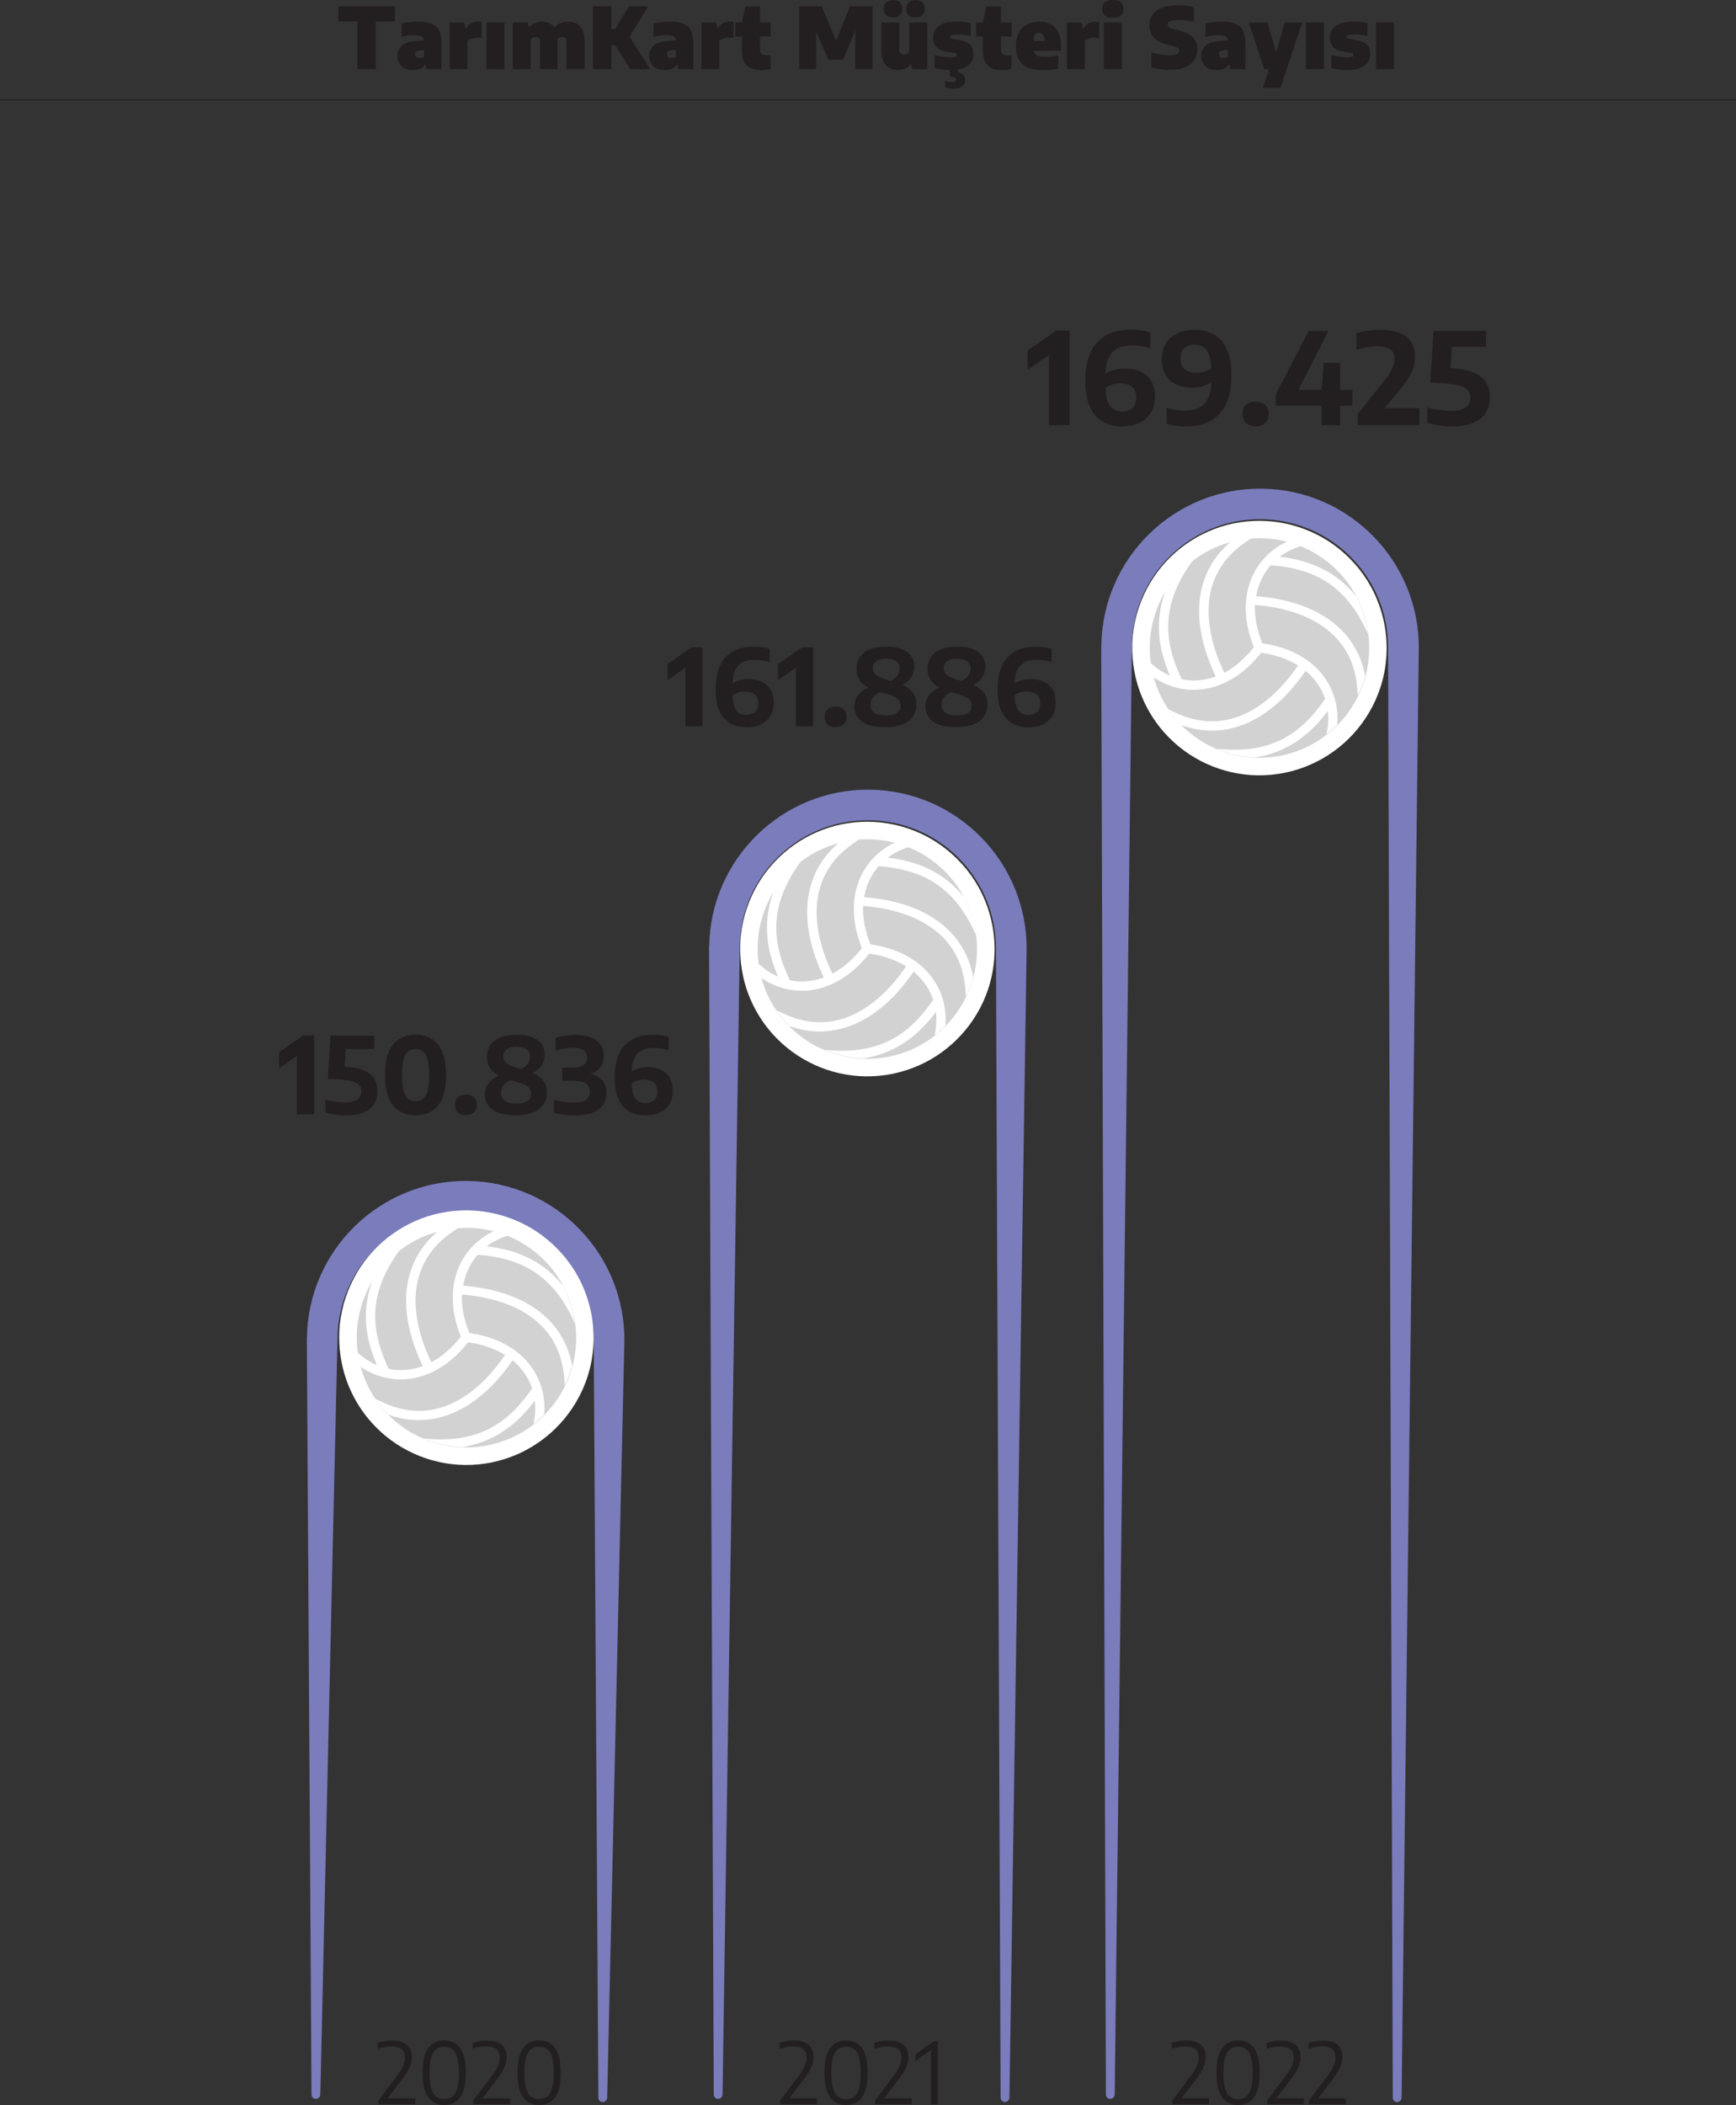 <?xml version="1.0" encoding="UTF-8"?><svg id="Layer_2" xmlns="http://www.w3.org/2000/svg" xmlns:xlink="http://www.w3.org/1999/xlink" viewBox="0 0 163.57 198.25"><rect x="0" y="0" width="163.57" height="198.25" fill="#333333" stroke="none"/><defs><filter id="luminosity-noclip-2" x="-49.59" y="-42.24" width="262.75" height="278.71" color-interpolation-filters="sRGB" filterUnits="userSpaceOnUse"><feFlood flood-color="#fff" result="bg"/><feBlend in="SourceGraphic" in2="bg"/></filter><linearGradient id="linear-gradient" x1="-451.24" y1="764.69" x2="-450.24" y2="764.69" gradientTransform="translate(-115990.38 68547.86) rotate(90) scale(151.79 -151.79)" gradientUnits="userSpaceOnUse"><stop offset="0" stop-color="#fff"/><stop offset="1" stop-color="#000"/></linearGradient><mask id="mask" x="-49.59" y="-42.24" width="262.75" height="278.71" maskUnits="userSpaceOnUse"><g filter="url(#luminosity-noclip-2)"><rect x="-27.89" y="-22.78" width="219.35" height="239.79" transform="translate(-17.72 18.25) rotate(-11.5)" fill="url(#linear-gradient)"/></g></mask><filter id="luminosity-noclip-3" x="-49.59" y="-42.24" width="262.75" height="278.71" color-interpolation-filters="sRGB" filterUnits="userSpaceOnUse"><feFlood flood-color="#fff" result="bg"/><feBlend in="SourceGraphic" in2="bg"/></filter><linearGradient id="linear-gradient-2" x1="-451.92" y1="765.78" x2="-450.92" y2="765.78" gradientTransform="translate(-94884.39 56118.45) rotate(90) scale(124.01 -124.01)" xlink:href="#linear-gradient"/><mask id="mask-1" x="-49.59" y="-42.24" width="262.75" height="278.71" maskUnits="userSpaceOnUse"><g filter="url(#luminosity-noclip-3)"><rect x="-27.89" y="-22.78" width="219.35" height="239.79" transform="translate(-17.72 18.25) rotate(-11.5)" fill="url(#linear-gradient-2)"/></g></mask><filter id="luminosity-noclip-4" x="-49.59" y="-42.24" width="262.75" height="278.71" color-interpolation-filters="sRGB" filterUnits="userSpaceOnUse"><feFlood flood-color="#fff" result="bg"/><feBlend in="SourceGraphic" in2="bg"/></filter><linearGradient id="linear-gradient-3" x1="-453.45" y1="768.11" x2="-452.45" y2="768.11" gradientTransform="translate(-67436.68 39962.23) rotate(90) scale(87.9 -87.9)" xlink:href="#linear-gradient"/><mask id="mask-2" x="-49.59" y="-42.24" width="262.75" height="278.71" maskUnits="userSpaceOnUse"><g filter="url(#luminosity-noclip-4)"><rect x="-27.89" y="-22.78" width="219.35" height="239.79" transform="translate(-17.72 18.25) rotate(-11.5)" fill="url(#linear-gradient-3)"/></g></mask></defs><g id="Layer_6"><g mask="url(#mask)"><path d="M103.76,60.81l.44,136.45c0,.22,.18,.41,.41,.41,.22,0,.41-.18,.42-.4l1.62-136.43c.04-3.23,1.32-6.25,3.63-8.5,2.31-2.25,5.35-3.48,8.57-3.44,3.22,.04,6.24,1.32,8.5,3.63,2.25,2.31,3.47,5.35,3.44,8.57l.44,136.46c0,.23,.18,.41,.41,.41,.22,0,.41-.18,.42-.4l1.62-136.43c.09-8.25-6.54-15.03-14.79-15.12-8.24-.09-15.02,6.54-15.12,14.79h0" fill="#7a7cbb"/></g><path d="M106.92,63.42c-.24-1.2-.3-2.42-.18-3.63,.18-1.73,.75-3.43,1.65-4.93,1.72-2.87,4.59-4.9,7.86-5.57h-.03s.04,0,.05,0c3.28-.67,6.72,.08,9.43,2.04,1.41,1.03,2.61,2.37,3.45,3.89,.59,1.07,1.01,2.22,1.26,3.42,.42,2.07,.29,4.22-.38,6.21-1.07,3.18-3.45,5.79-6.51,7.14-.79,.35-1.62,.62-2.47,.79-.84,.17-1.7,.25-2.56,.24-3.35-.05-6.55-1.51-8.78-4.02-1.4-1.57-2.37-3.5-2.79-5.58" fill="#fff"/><g opacity=".2"><path d="M120.73,71.16c-5.6,1.14-11.06-2.48-12.19-8.07-1.14-5.6,2.47-11.06,8.07-12.19,5.6-1.14,11.06,2.47,12.19,8.07,1.14,5.59-2.48,11.05-8.07,12.19" fill="#231f20"/></g><path d="M128.61,63.54c-.48-2.36-1.8-4.18-3.7-5.4-1.76-1.14-4.01-1.79-6.55-1.99,.12-.69,.34-1.32,.64-1.88,.21-.38,.45-.72,.73-1.04,1.73,.13,3.29,.49,4.67,1.22,1.45,.78,2.72,1.97,3.79,3.86,.3,.52,.54,1.01,.72,1.44-.03-.26-.07-.52-.13-.79-.21-1.01-.55-1.95-1.01-2.81-.88-1.09-1.88-1.89-2.97-2.47-1.3-.69-2.72-1.07-4.22-1.25,.45-.34,.95-.61,1.48-.82,.16-.06,.32-.12,.49-.17-.42-.17-.85-.32-1.3-.43-1.27,.6-2.34,1.57-3.03,2.83-.78,1.42-1.06,3.2-.66,5.19,0,0,0,0,0,0,.13,.62,.32,1.26,.58,1.92-.88,1.12-1.82,1.9-2.78,2.41-.6-1.25-1.02-2.47-1.26-3.65-.35-1.74-.3-3.36,.2-4.8,.5-1.44,1.44-2.71,2.92-3.75,.23-.16,.45-.32,.67-.47-.44,.03-.88,.09-1.32,.18-.2,.04-.4,.09-.6,.14-1.21,1.03-2.04,2.26-2.51,3.61-.56,1.61-.61,3.4-.23,5.26,.26,1.25,.7,2.53,1.32,3.83-.31,.12-.62,.2-.92,.26-.78,.16-1.55,.15-2.28,0-.5-1.05-.88-2.08-1.09-3.12-.43-2.13-.18-4.29,1.26-6.75,.31-.52,.61-.97,.89-1.35-1.02,.77-1.89,1.73-2.56,2.81-.72,1.9-.8,3.71-.45,5.45,0,0,0,.01,0,.02,.18,.88,.47,1.74,.83,2.6-.52-.22-1-.51-1.45-.88-.13-.11-.26-.22-.39-.33,.03,.22,.07,.43,.11,.65,.05,.24,.1,.47,.17,.69,1.47,1.02,3.29,1.45,5.14,1.07,1.75-.36,3.52-1.44,5.02-3.36,1.41,.2,2.56,.63,3.48,1.2-1.92,2.8-4.23,4.62-6.7,5.12-1.52,.31-3.11,.13-4.78-.64-.25-.12-.5-.24-.75-.35,.37,.54,.78,1.04,1.23,1.49,1.53,.55,3.04,.65,4.47,.36,2.78-.57,5.24-2.56,7.24-5.47,.02,.02,.05,.04,.07,.06,.86,.73,1.45,1.62,1.77,2.58-1.61,2.34-3.48,4-6.3,4.58-.71,.15-1.49,.22-2.34,.21-.6,0-1.14-.04-1.61-.09,1.15,.49,2.4,.77,3.68,.81,.15-.02,.29-.05,.44-.08,2.81-.57,4.79-2.17,6.38-4.29,.07,.56,.06,1.13-.03,1.69-.03,.17-.06,.34-.1,.51,.36-.28,.7-.58,1.02-.91,.05-.65,.02-1.3-.11-1.93-.29-1.41-1.03-2.73-2.24-3.76-1.16-.98-2.73-1.69-4.71-1.97-.25-.61-.42-1.2-.54-1.76-.13-.65-.18-1.27-.16-1.86,2.44,.19,4.56,.82,6.16,1.86,1.72,1.12,2.88,2.7,3.32,4.84,.07,.32,.11,.66,.15,1.01,.03,.28,.05,.55,.07,.82,.28-.58,.51-1.18,.68-1.81-.01-.06-.02-.13-.04-.19" fill="#fff"/><g mask="url(#mask-1)"><path d="M66.81,89.15l.44,108.11c0,.22,.18,.41,.41,.41,.22,0,.41-.18,.42-.4l1.62-108.08c.04-3.23,1.32-6.25,3.63-8.5,2.31-2.25,5.35-3.48,8.57-3.44,3.22,.04,6.24,1.32,8.5,3.63,2.25,2.31,3.47,5.35,3.44,8.57l.44,108.11c0,.22,.18,.41,.41,.41,.22,0,.41-.18,.42-.4l1.62-108.08c.09-8.25-6.54-15.03-14.79-15.12-8.24-.09-15.02,6.54-15.12,14.79h0" fill="#7a7cbb"/></g><path d="M69.98,91.76c-.24-1.2-.3-2.42-.18-3.63,.18-1.73,.75-3.43,1.65-4.93,1.72-2.87,4.59-4.9,7.86-5.57h-.03s.04,0,.05,0c3.28-.67,6.72,.08,9.43,2.05,1.41,1.03,2.61,2.37,3.45,3.89,.59,1.07,1.01,2.21,1.26,3.42,.42,2.07,.29,4.22-.38,6.21-1.07,3.18-3.45,5.78-6.51,7.14-.79,.35-1.62,.61-2.47,.79-.84,.17-1.7,.25-2.56,.24-3.35-.05-6.55-1.51-8.78-4.02-1.4-1.57-2.37-3.5-2.79-5.58" fill="#fff"/><g opacity=".2"><path d="M83.78,99.51c-5.6,1.14-11.06-2.47-12.19-8.07-1.14-5.6,2.47-11.06,8.07-12.19,5.6-1.14,11.06,2.47,12.19,8.07s-2.47,11.06-8.07,12.19" fill="#231f20"/></g><path d="M91.67,91.88c-.48-2.36-1.8-4.18-3.7-5.4-1.76-1.14-4.01-1.79-6.55-1.99,.12-.69,.34-1.32,.64-1.88,.21-.38,.45-.72,.73-1.04,1.72,.13,3.29,.49,4.67,1.22,1.45,.78,2.72,1.97,3.79,3.86,.3,.52,.54,1.01,.73,1.44-.03-.26-.08-.52-.13-.79-.2-1.01-.55-1.95-1.01-2.81-.89-1.08-1.88-1.89-2.97-2.47-1.3-.69-2.72-1.07-4.22-1.25,.45-.34,.95-.61,1.48-.82,.16-.06,.32-.12,.49-.17-.42-.17-.85-.32-1.3-.43-1.27,.6-2.34,1.57-3.03,2.83-.78,1.42-1.06,3.2-.66,5.19,0,0,0,0,0,0,.13,.62,.32,1.26,.58,1.92-.88,1.12-1.82,1.9-2.78,2.41-.6-1.25-1.02-2.47-1.26-3.64-.35-1.74-.3-3.36,.2-4.8,.5-1.44,1.44-2.71,2.92-3.75,.23-.16,.45-.32,.67-.47-.44,.03-.88,.09-1.32,.18-.2,.04-.4,.09-.6,.14-1.21,1.03-2.04,2.25-2.51,3.61-.56,1.61-.61,3.4-.23,5.26,.26,1.25,.7,2.53,1.32,3.83-.31,.11-.62,.2-.92,.26-.78,.16-1.55,.15-2.28,0-.5-1.05-.88-2.08-1.09-3.12-.43-2.14-.18-4.29,1.26-6.76,.31-.52,.61-.97,.89-1.35-1.02,.77-1.89,1.73-2.56,2.81-.72,1.9-.8,3.71-.45,5.45,0,0,0,.01,0,.02,.18,.88,.47,1.74,.83,2.6-.52-.22-1-.51-1.45-.88-.13-.11-.26-.22-.39-.33,.03,.22,.07,.43,.11,.65,.05,.24,.1,.47,.17,.69,1.47,1.02,3.29,1.45,5.14,1.07,1.75-.36,3.52-1.44,5.02-3.36,1.41,.2,2.56,.63,3.48,1.2-1.92,2.8-4.23,4.62-6.7,5.12-1.52,.31-3.11,.13-4.78-.64-.25-.12-.5-.24-.75-.35,.37,.54,.78,1.04,1.23,1.49,1.53,.55,3.04,.65,4.47,.35,2.78-.57,5.24-2.56,7.24-5.47,.02,.02,.05,.04,.07,.06,.86,.73,1.44,1.62,1.77,2.59-1.61,2.34-3.47,4-6.3,4.58-.71,.15-1.49,.22-2.34,.22-.6,0-1.14-.04-1.61-.09,1.15,.49,2.4,.77,3.68,.81,.15-.02,.29-.05,.44-.08,2.81-.57,4.79-2.17,6.38-4.29,.07,.56,.06,1.13-.03,1.69-.03,.17-.06,.33-.09,.51,.36-.28,.7-.58,1.02-.91,.05-.65,.02-1.3-.11-1.93-.29-1.41-1.03-2.73-2.24-3.76-1.16-.98-2.73-1.69-4.71-1.97-.25-.61-.42-1.2-.54-1.76-.13-.65-.18-1.27-.16-1.86,2.44,.19,4.56,.82,6.17,1.86,1.72,1.12,2.88,2.7,3.31,4.84,.07,.32,.11,.66,.15,1.01,.03,.28,.05,.55,.07,.82,.28-.58,.51-1.18,.68-1.81-.01-.06-.02-.13-.04-.19" fill="#fff"/><g mask="url(#mask-2)"><path d="M28.91,126l.44,71.26c0,.23,.18,.41,.41,.41,.22,0,.41-.18,.42-.4l1.62-71.23c.04-3.23,1.33-6.25,3.63-8.5,2.31-2.25,5.35-3.48,8.57-3.44,3.22,.04,6.24,1.32,8.5,3.63,2.25,2.31,3.47,5.35,3.44,8.57l.44,71.26c0,.22,.18,.41,.41,.41,.23,0,.41-.18,.42-.4l1.62-71.23c.09-8.25-6.54-15.03-14.79-15.12-8.24-.09-15.03,6.54-15.12,14.79h0" fill="#7a7cbb"/></g><line y1="9.4" x2="163.57" y2="9.4" fill="none" stroke="#231f20" stroke-miterlimit="10" stroke-width=".1"/><g><path d="M33.68,6.51V2.02h-1.8V.59h5.33v1.43h-1.8V6.51h-1.74Z" fill="#231f20"/><path d="M38.93,6.6c-.47,0-.84-.12-1.1-.37s-.39-.57-.39-.95c0-.43,.16-.77,.47-1.02s.82-.39,1.51-.43l.52-.03c-.02-.18-.1-.31-.24-.38s-.36-.11-.67-.11c-.17,0-.36,.01-.58,.04s-.42,.07-.61,.12v-1.25c.24-.06,.49-.11,.76-.14s.52-.04,.76-.04c.53,0,.96,.06,1.29,.19,.33,.13,.57,.34,.72,.64,.15,.3,.23,.7,.23,1.2v2.44h-1.39l-.12-.4h-.07c-.12,.18-.28,.31-.47,.38-.19,.08-.4,.11-.63,.11Zm.18-1.49c0,.22,.14,.34,.41,.34,.07,0,.14,0,.22-.02,.08-.01,.15-.04,.21-.08v-.64l-.34,.02c-.18,.01-.31,.05-.39,.12s-.12,.16-.12,.27Z" fill="#231f20"/><path d="M42.36,6.51V2.11h1.38l.13,.56h.07c.11-.22,.25-.38,.44-.48,.19-.1,.4-.15,.65-.15,.06,0,.13,0,.19,0s.12,.01,.17,.02v1.53c-.07-.02-.15-.03-.24-.03-.09,0-.16,0-.23,0-.17,0-.34,.03-.5,.08-.16,.05-.28,.12-.37,.21v2.66h-1.7Z" fill="#231f20"/><path d="M45.83,6.51V2.11h1.7V6.51h-1.7Z" fill="#231f20"/><path d="M48.31,6.51V2.11h1.4l.11,.42h.07c.15-.16,.32-.28,.52-.36,.2-.08,.43-.13,.69-.13,.23,0,.44,.04,.64,.13,.19,.08,.36,.22,.49,.41,.18-.18,.38-.32,.61-.41s.45-.13,.69-.13c.3,0,.56,.06,.8,.18,.23,.12,.42,.32,.55,.59s.2,.63,.2,1.07v2.62h-1.7V3.98c0-.19-.04-.32-.11-.39s-.17-.1-.29-.1c-.17,0-.32,.05-.44,.14,0,.06,0,.13,0,.2v2.68h-1.66V3.98c0-.19-.03-.32-.1-.39s-.16-.1-.28-.1c-.21,0-.37,.07-.49,.21v2.81h-1.7Z" fill="#231f20"/><path d="M55.87,6.51V.59h1.74V2.73h.35l1.31-2.14h1.81l-1.75,2.86,1.92,3.06h-1.87l-1.42-2.26h-.35v2.26h-1.74Z" fill="#231f20"/><path d="M62.66,6.6c-.47,0-.84-.12-1.1-.37s-.39-.57-.39-.95c0-.43,.16-.77,.47-1.02s.82-.39,1.51-.43l.52-.03c-.02-.18-.1-.31-.24-.38s-.36-.11-.67-.11c-.17,0-.36,.01-.58,.04s-.42,.07-.61,.12v-1.25c.24-.06,.49-.11,.76-.14s.52-.04,.76-.04c.53,0,.96,.06,1.29,.19,.33,.13,.57,.34,.72,.64,.15,.3,.23,.7,.23,1.2v2.44h-1.39l-.12-.4h-.07c-.12,.18-.28,.31-.47,.38-.19,.08-.4,.11-.63,.11Zm.18-1.49c0,.22,.14,.34,.41,.34,.07,0,.14,0,.22-.02,.08-.01,.15-.04,.21-.08v-.64l-.34,.02c-.18,.01-.31,.05-.39,.12s-.12,.16-.12,.27Z" fill="#231f20"/><path d="M66.09,6.51V2.11h1.38l.13,.56h.07c.11-.22,.25-.38,.44-.48,.19-.1,.4-.15,.65-.15,.06,0,.13,0,.19,0s.12,.01,.17,.02v1.53c-.07-.02-.15-.03-.24-.03-.09,0-.16,0-.23,0-.17,0-.34,.03-.5,.08-.16,.05-.28,.12-.37,.21v2.66h-1.7Z" fill="#231f20"/><path d="M71.71,6.6c-.59,0-1.04-.14-1.34-.43-.31-.29-.46-.74-.46-1.35v-1.38h-.64v-1.32h.64l.32-1.52h1.38v1.52h1.01v1.32h-1.01v1.12c0,.26,.04,.43,.13,.52,.09,.09,.24,.14,.46,.14,.06,0,.13,0,.19,0,.07,0,.14-.02,.22-.03v1.32c-.12,.03-.26,.05-.43,.07-.16,.02-.32,.03-.48,.03Z" fill="#231f20"/><path d="M75.3,6.51V.59h2.12l1.36,3.25,1.31-3.25h2.12V6.51h-1.62V2.85l-1.15,2.78h-1.39l-1.15-2.64v3.52h-1.62Z" fill="#231f20"/><path d="M84.62,6.59c-.3,0-.58-.06-.81-.18-.24-.12-.43-.32-.56-.59-.14-.27-.21-.62-.21-1.06V2.11h1.7v2.52c0,.19,.04,.32,.11,.4,.07,.07,.17,.11,.29,.11,.21,0,.39-.07,.53-.21V2.11h1.7V6.51h-1.4l-.11-.42h-.06c-.32,.33-.71,.49-1.18,.49Zm-.47-4.94c-.29,0-.5-.07-.65-.22-.15-.14-.22-.34-.22-.6s.07-.45,.22-.6c.15-.14,.37-.22,.65-.22s.5,.07,.65,.22c.15,.14,.22,.34,.22,.6s-.07,.45-.22,.6c-.15,.14-.37,.22-.65,.22Zm2.11,0c-.29,0-.5-.07-.65-.22-.15-.14-.22-.34-.22-.6s.07-.45,.22-.6c.15-.14,.37-.22,.65-.22s.5,.07,.65,.22c.15,.14,.22,.34,.22,.6s-.07,.45-.22,.6c-.15,.14-.37,.22-.65,.22Z" fill="#231f20"/><path d="M89.6,6.6c-.27,0-.54-.02-.81-.05-.26-.04-.5-.08-.73-.15v-1.22c.21,.06,.45,.11,.71,.15,.26,.04,.52,.06,.79,.06,.23,0,.39-.02,.47-.06,.08-.04,.12-.1,.12-.17,0-.05-.01-.08-.04-.11-.03-.03-.08-.04-.17-.06l-.79-.14c-.42-.07-.73-.21-.93-.43-.2-.22-.3-.51-.3-.89,0-.46,.19-.82,.56-1.09,.38-.27,.95-.41,1.73-.41,.23,0,.46,.01,.68,.04,.22,.03,.42,.06,.58,.11v1.22c-.17-.04-.35-.08-.57-.11-.21-.03-.43-.04-.64-.04s-.38,.01-.49,.04c-.11,.02-.18,.05-.22,.09-.04,.04-.06,.08-.06,.12,0,.08,.07,.13,.22,.15l.79,.14c.38,.07,.68,.2,.9,.39,.22,.19,.32,.5,.32,.92,0,.47-.19,.83-.56,1.1-.38,.27-.9,.4-1.57,.4Zm.2,1.75c-.14,0-.28-.01-.4-.03-.13-.02-.24-.05-.35-.08v-.61c.1,.04,.22,.07,.34,.08s.23,.03,.32,.03c.12,0,.22-.02,.28-.06s.09-.1,.09-.19c0-.17-.13-.26-.38-.26h-.21v-.8h.78v.39c.45,.09,.67,.34,.67,.75,0,.24-.09,.43-.28,.57-.19,.14-.48,.21-.87,.21Z" fill="#231f20"/><path d="M94.41,6.6c-.59,0-1.04-.14-1.34-.43-.31-.29-.46-.74-.46-1.35v-1.38h-.64v-1.32h.64l.32-1.52h1.38v1.52h1.01v1.32h-1.01v1.12c0,.26,.04,.43,.13,.52,.09,.09,.24,.14,.46,.14,.06,0,.13,0,.19,0,.07,0,.14-.02,.22-.03v1.32c-.12,.03-.26,.05-.43,.07-.16,.02-.32,.03-.48,.03Z" fill="#231f20"/><path d="M98.35,6.6c-.93,0-1.6-.18-2.01-.55-.42-.37-.62-.95-.62-1.74,0-.7,.19-1.25,.57-1.66s.93-.61,1.65-.61c.68,0,1.19,.21,1.53,.62,.34,.41,.51,.98,.51,1.71v.42h-2.57c.02,.14,.06,.24,.13,.33,.07,.08,.19,.14,.36,.17,.17,.03,.4,.05,.69,.05,.17,0,.36-.01,.55-.03s.38-.05,.57-.08v1.24c-.25,.05-.49,.08-.71,.1-.22,.02-.44,.03-.66,.03Zm-.44-3.52c-.17,0-.3,.05-.38,.17-.08,.11-.12,.31-.13,.61h1.01c0-.29-.05-.49-.13-.6-.08-.11-.2-.17-.37-.17Z" fill="#231f20"/><path d="M100.53,6.51V2.11h1.38l.13,.56h.07c.11-.22,.25-.38,.44-.48,.19-.1,.4-.15,.65-.15,.06,0,.13,0,.19,0s.12,.01,.17,.02v1.53c-.07-.02-.15-.03-.24-.03-.09,0-.16,0-.23,0-.17,0-.34,.03-.5,.08-.16,.05-.28,.12-.37,.21v2.66h-1.7Z" fill="#231f20"/><path d="M104.86,1.68c-.35,0-.61-.07-.77-.22-.16-.15-.24-.35-.24-.62s.08-.48,.24-.62c.16-.15,.42-.22,.77-.22s.61,.07,.77,.22c.16,.15,.24,.35,.24,.62s-.08,.47-.24,.62c-.16,.15-.42,.22-.77,.22Zm-.85,4.83V2.11h1.7V6.51h-1.7Z" fill="#231f20"/><path d="M110.27,6.59c-.32,0-.64-.02-.94-.07s-.59-.11-.84-.19v-1.39c.25,.08,.54,.15,.86,.2,.33,.05,.63,.07,.9,.07,.33,0,.56-.04,.68-.12s.18-.18,.18-.31c0-.11-.04-.19-.12-.26-.08-.07-.26-.13-.53-.2l-.53-.14c-.53-.13-.93-.34-1.21-.63-.27-.29-.41-.67-.41-1.14,0-.6,.22-1.07,.67-1.41s1.12-.5,2.03-.5c.29,0,.57,.02,.82,.05s.47,.07,.66,.12v1.39c-.18-.05-.39-.1-.64-.13-.25-.03-.49-.05-.74-.05-.29,0-.51,.02-.67,.06-.16,.04-.27,.09-.33,.16-.06,.07-.09,.14-.09,.22,0,.1,.03,.17,.1,.23s.21,.12,.44,.18l.53,.14c.59,.14,1.03,.36,1.31,.65s.42,.67,.42,1.14c0,.39-.1,.73-.31,1.02-.2,.29-.5,.51-.88,.67s-.84,.24-1.38,.24Z" fill="#231f20"/><path d="M114.67,6.6c-.47,0-.84-.12-1.1-.37s-.39-.57-.39-.95c0-.43,.16-.77,.47-1.02s.82-.39,1.51-.43l.52-.03c-.02-.18-.1-.31-.24-.38s-.36-.11-.67-.11c-.17,0-.36,.01-.58,.04s-.42,.07-.61,.12v-1.25c.24-.06,.49-.11,.76-.14s.52-.04,.76-.04c.53,0,.96,.06,1.29,.19,.33,.13,.57,.34,.72,.64,.15,.3,.23,.7,.23,1.2v2.44h-1.39l-.12-.4h-.07c-.12,.18-.28,.31-.47,.38-.19,.08-.4,.11-.63,.11Zm.18-1.49c0,.22,.14,.34,.41,.34,.07,0,.14,0,.22-.02,.08-.01,.15-.04,.21-.08v-.64l-.34,.02c-.18,.01-.31,.05-.39,.12s-.12,.16-.12,.27Z" fill="#231f20"/><path d="M119.12,6.51l-1.46-4.4h1.77l.81,2.83,.8-2.83h1.66l-2.06,6.16h-1.66l.6-1.76h-.46Z" fill="#231f20"/><path d="M123.05,6.51V2.11h1.7V6.51h-1.7Z" fill="#231f20"/><path d="M126.98,6.6c-.27,0-.54-.02-.81-.05-.26-.04-.5-.08-.73-.15v-1.22c.21,.06,.45,.11,.71,.15,.26,.04,.52,.06,.79,.06,.23,0,.39-.02,.47-.06,.08-.04,.12-.1,.12-.17,0-.05-.01-.08-.04-.11-.03-.03-.08-.04-.17-.06l-.79-.14c-.42-.07-.73-.21-.93-.43-.2-.22-.3-.51-.3-.89,0-.46,.19-.82,.56-1.09,.38-.27,.95-.41,1.73-.41,.23,0,.46,.01,.68,.04,.22,.03,.42,.06,.58,.11v1.22c-.17-.04-.35-.08-.57-.11-.21-.03-.43-.04-.64-.04s-.38,.01-.49,.04c-.11,.02-.18,.05-.22,.09-.04,.04-.06,.08-.06,.12,0,.08,.07,.13,.22,.15l.79,.14c.38,.07,.68,.2,.9,.39,.22,.19,.32,.5,.32,.92,0,.47-.19,.83-.56,1.1-.38,.27-.9,.4-1.57,.4Z" fill="#231f20"/><path d="M129.65,6.51V2.11h1.7V6.51h-1.7Z" fill="#231f20"/></g><g><path d="M110.46,198.18v-.36l1.7-2.26c.29-.38,.49-.71,.61-.97s.18-.53,.18-.78c0-.38-.11-.66-.32-.83-.21-.17-.53-.25-.95-.25-.46,0-.89,.08-1.28,.24v-.56c.17-.07,.38-.12,.62-.17,.24-.04,.48-.06,.72-.06,.6,0,1.06,.13,1.38,.38,.32,.25,.48,.65,.48,1.2,0,.21-.03,.42-.09,.62-.06,.2-.15,.42-.28,.65-.13,.23-.31,.49-.53,.78l-1.37,1.8h2.59v.56h-3.45Z" fill="#231f20"/><path d="M116.66,198.25c-.42,0-.78-.1-1.08-.3-.31-.2-.54-.52-.71-.97-.17-.44-.25-1.03-.25-1.77s.08-1.32,.25-1.77c.17-.44,.4-.77,.7-.97,.3-.2,.67-.3,1.09-.3s.78,.1,1.08,.3c.3,.2,.54,.52,.7,.97,.17,.44,.25,1.03,.25,1.77s-.08,1.32-.25,1.77c-.17,.44-.4,.77-.71,.97-.31,.2-.67,.3-1.08,.3Zm0-.56c.28,0,.52-.07,.73-.22,.21-.15,.37-.4,.48-.76s.17-.85,.17-1.48-.06-1.14-.17-1.5-.27-.62-.48-.76c-.21-.15-.45-.22-.73-.22s-.53,.07-.74,.22c-.21,.15-.37,.4-.48,.76-.11,.36-.17,.85-.17,1.48s.06,1.14,.17,1.5c.11,.36,.27,.62,.48,.76,.21,.15,.45,.22,.74,.22Z" fill="#231f20"/><path d="M119.4,198.18v-.36l1.7-2.26c.29-.38,.49-.71,.61-.97s.18-.53,.18-.78c0-.38-.11-.66-.32-.83-.21-.17-.53-.25-.95-.25-.46,0-.89,.08-1.28,.24v-.56c.17-.07,.38-.12,.62-.17,.24-.04,.48-.06,.72-.06,.6,0,1.06,.13,1.38,.38,.32,.25,.48,.65,.48,1.2,0,.21-.03,.42-.09,.62-.06,.2-.15,.42-.28,.65-.13,.23-.31,.49-.53,.78l-1.37,1.8h2.59v.56h-3.45Z" fill="#231f20"/><path d="M123.34,198.18v-.36l1.7-2.26c.29-.38,.49-.71,.61-.97s.18-.53,.18-.78c0-.38-.11-.66-.32-.83-.21-.17-.53-.25-.95-.25-.46,0-.89,.08-1.28,.24v-.56c.17-.07,.38-.12,.62-.17,.24-.04,.48-.06,.72-.06,.6,0,1.06,.13,1.38,.38,.32,.25,.48,.65,.48,1.2,0,.21-.03,.42-.09,.62-.06,.2-.15,.42-.28,.65-.13,.23-.31,.49-.53,.78l-1.37,1.8h2.59v.56h-3.45Z" fill="#231f20"/></g><g><path d="M73.51,198.18v-.36l1.7-2.26c.29-.38,.49-.71,.61-.97s.18-.53,.18-.78c0-.38-.11-.66-.32-.83-.21-.17-.53-.25-.95-.25-.46,0-.89,.08-1.28,.24v-.56c.17-.07,.38-.12,.62-.17,.24-.04,.48-.06,.72-.06,.6,0,1.06,.13,1.38,.38,.32,.25,.48,.65,.48,1.2,0,.21-.03,.42-.09,.62-.06,.2-.15,.42-.28,.65-.13,.23-.31,.49-.53,.78l-1.37,1.8h2.59v.56h-3.45Z" fill="#231f20"/><path d="M79.72,198.25c-.42,0-.78-.1-1.08-.3-.31-.2-.54-.52-.71-.97-.17-.44-.25-1.03-.25-1.77s.08-1.32,.25-1.77c.17-.44,.4-.77,.7-.97,.3-.2,.67-.3,1.09-.3s.78,.1,1.08,.3c.3,.2,.54,.52,.7,.97,.17,.44,.25,1.03,.25,1.77s-.08,1.32-.25,1.77c-.17,.44-.4,.77-.71,.97-.31,.2-.67,.3-1.08,.3Zm0-.56c.28,0,.52-.07,.73-.22,.21-.15,.37-.4,.48-.76s.17-.85,.17-1.48-.06-1.14-.17-1.5-.27-.62-.48-.76c-.21-.15-.45-.22-.73-.22s-.53,.07-.74,.22c-.21,.15-.37,.4-.48,.76-.11,.36-.17,.85-.17,1.48s.06,1.14,.17,1.5c.11,.36,.27,.62,.48,.76,.21,.15,.45,.22,.74,.22Z" fill="#231f20"/><path d="M82.45,198.18v-.36l1.7-2.26c.29-.38,.49-.71,.61-.97s.18-.53,.18-.78c0-.38-.11-.66-.32-.83-.21-.17-.53-.25-.95-.25-.46,0-.89,.08-1.28,.24v-.56c.17-.07,.38-.12,.62-.17,.24-.04,.48-.06,.72-.06,.6,0,1.06,.13,1.38,.38,.32,.25,.48,.65,.48,1.2,0,.21-.03,.42-.09,.62-.06,.2-.15,.42-.28,.65-.13,.23-.31,.49-.53,.78l-1.37,1.8h2.59v.56h-3.45Z" fill="#231f20"/><path d="M87.72,198.18v-5.12l-1.46,1.05v-.64l1.7-1.22h.41v5.94h-.65Z" fill="#231f20"/></g><g><path d="M35.66,198.18v-.36l1.7-2.26c.29-.38,.49-.71,.61-.97s.18-.53,.18-.78c0-.38-.11-.66-.32-.83-.21-.17-.53-.25-.95-.25-.46,0-.89,.08-1.28,.24v-.56c.17-.07,.38-.12,.62-.17,.24-.04,.48-.06,.72-.06,.6,0,1.06,.13,1.38,.38,.32,.25,.48,.65,.48,1.2,0,.21-.03,.42-.09,.62-.06,.2-.15,.42-.28,.65-.13,.23-.31,.49-.53,.78l-1.37,1.8h2.59v.56h-3.45Z" fill="#231f20"/><path d="M41.86,198.25c-.42,0-.78-.1-1.08-.3-.31-.2-.54-.52-.71-.97-.17-.44-.25-1.03-.25-1.77s.08-1.32,.25-1.77c.17-.44,.4-.77,.7-.97,.3-.2,.67-.3,1.09-.3s.78,.1,1.08,.3c.3,.2,.54,.52,.7,.97,.17,.44,.25,1.03,.25,1.77s-.08,1.32-.25,1.77c-.17,.44-.4,.77-.71,.97-.31,.2-.67,.3-1.08,.3Zm0-.56c.28,0,.52-.07,.73-.22,.21-.15,.37-.4,.48-.76s.17-.85,.17-1.48-.06-1.14-.17-1.5-.27-.62-.48-.76c-.21-.15-.45-.22-.73-.22s-.53,.07-.74,.22c-.21,.15-.37,.4-.48,.76-.11,.36-.17,.85-.17,1.48s.06,1.14,.17,1.5c.11,.36,.27,.62,.48,.76,.21,.15,.45,.22,.74,.22Z" fill="#231f20"/><path d="M44.6,198.18v-.36l1.7-2.26c.29-.38,.49-.71,.61-.97s.18-.53,.18-.78c0-.38-.11-.66-.32-.83-.21-.17-.53-.25-.95-.25-.46,0-.89,.08-1.28,.24v-.56c.17-.07,.38-.12,.62-.17,.24-.04,.48-.06,.72-.06,.6,0,1.06,.13,1.38,.38,.32,.25,.48,.65,.48,1.2,0,.21-.03,.42-.09,.62-.06,.2-.15,.42-.28,.65-.13,.23-.31,.49-.53,.78l-1.37,1.8h2.59v.56h-3.45Z" fill="#231f20"/><path d="M50.8,198.25c-.42,0-.78-.1-1.08-.3-.31-.2-.54-.52-.71-.97-.17-.44-.25-1.03-.25-1.77s.08-1.32,.25-1.77c.17-.44,.4-.77,.7-.97,.3-.2,.67-.3,1.09-.3s.78,.1,1.08,.3c.3,.2,.54,.52,.7,.97,.17,.44,.25,1.03,.25,1.77s-.08,1.32-.25,1.77c-.17,.44-.4,.77-.71,.97-.31,.2-.67,.3-1.08,.3Zm0-.56c.28,0,.52-.07,.73-.22,.21-.15,.37-.4,.48-.76s.17-.85,.17-1.48-.06-1.14-.17-1.5-.27-.62-.48-.76c-.21-.15-.45-.22-.73-.22s-.53,.07-.74,.22c-.21,.15-.37,.4-.48,.76-.11,.36-.17,.85-.17,1.48s.06,1.14,.17,1.5c.11,.36,.27,.62,.48,.76,.21,.15,.45,.22,.74,.22Z" fill="#231f20"/></g><path d="M32.2,128.36c-.24-1.2-.3-2.42-.18-3.63,.18-1.73,.75-3.43,1.65-4.93,1.72-2.87,4.59-4.9,7.86-5.57h-.03s.04,0,.05,0c3.28-.67,6.72,.08,9.43,2.05,1.41,1.03,2.61,2.37,3.45,3.89,.59,1.07,1.01,2.21,1.26,3.42,.42,2.07,.29,4.22-.38,6.21-1.07,3.18-3.45,5.78-6.51,7.14-.79,.35-1.62,.61-2.47,.79-.84,.17-1.7,.25-2.56,.24-3.35-.05-6.55-1.51-8.78-4.02-1.4-1.57-2.37-3.5-2.79-5.58" fill="#fff"/><g opacity=".2"><path d="M46.01,136.11c-5.6,1.14-11.06-2.47-12.19-8.07-1.14-5.6,2.48-11.06,8.07-12.19,5.6-1.14,11.06,2.47,12.19,8.07,1.14,5.6-2.47,11.06-8.07,12.19" fill="#231f20"/></g><path d="M53.89,128.48c-.48-2.36-1.8-4.18-3.7-5.4-1.76-1.14-4.01-1.79-6.55-1.99,.12-.69,.34-1.32,.64-1.88,.21-.38,.45-.72,.73-1.04,1.72,.13,3.29,.49,4.67,1.22,1.45,.78,2.72,1.97,3.79,3.86,.3,.52,.54,1.01,.72,1.44-.03-.26-.08-.52-.13-.79-.21-1.01-.55-1.95-1.01-2.81-.88-1.08-1.88-1.89-2.97-2.47-1.3-.69-2.72-1.07-4.22-1.25,.45-.34,.95-.61,1.48-.82,.16-.06,.32-.12,.49-.17-.42-.17-.85-.32-1.3-.43-1.27,.6-2.34,1.57-3.03,2.83-.78,1.42-1.06,3.2-.66,5.19,0,0,0,0,0,0,.13,.62,.32,1.26,.58,1.92-.88,1.12-1.82,1.9-2.78,2.41-.6-1.25-1.02-2.47-1.26-3.64-.35-1.74-.3-3.36,.2-4.8,.5-1.44,1.44-2.71,2.92-3.75,.23-.16,.45-.32,.67-.47-.44,.03-.88,.09-1.32,.18-.2,.04-.4,.09-.6,.14-1.21,1.03-2.04,2.25-2.51,3.61-.56,1.61-.6,3.4-.23,5.26,.26,1.25,.7,2.53,1.32,3.83-.31,.11-.62,.2-.92,.26-.78,.16-1.55,.15-2.28,0-.5-1.05-.88-2.08-1.09-3.12-.43-2.14-.18-4.29,1.26-6.76,.31-.52,.61-.97,.89-1.35-1.02,.77-1.89,1.73-2.56,2.81-.72,1.9-.8,3.71-.45,5.45,0,0,0,.01,0,.02,.18,.88,.47,1.74,.83,2.6-.52-.22-1-.51-1.45-.88-.13-.11-.26-.22-.39-.33,.03,.22,.07,.43,.11,.65,.05,.24,.1,.47,.17,.69,1.47,1.02,3.29,1.45,5.14,1.07,1.76-.36,3.52-1.44,5.02-3.36,1.41,.2,2.56,.63,3.48,1.2-1.92,2.8-4.23,4.62-6.7,5.12-1.52,.31-3.11,.13-4.78-.64-.25-.12-.5-.24-.75-.35,.37,.54,.78,1.04,1.23,1.49,1.53,.55,3.04,.65,4.47,.35,2.78-.57,5.24-2.56,7.24-5.47,.02,.02,.05,.04,.07,.06,.86,.73,1.44,1.62,1.77,2.59-1.61,2.34-3.48,4-6.3,4.58-.71,.15-1.49,.22-2.34,.22-.6,0-1.14-.04-1.61-.09,1.15,.49,2.4,.77,3.68,.81,.15-.02,.3-.05,.44-.08,2.81-.57,4.79-2.17,6.38-4.29,.07,.56,.06,1.13-.03,1.69-.03,.17-.06,.33-.1,.51,.36-.28,.7-.58,1.02-.91,.05-.65,.02-1.3-.11-1.93-.29-1.41-1.03-2.73-2.24-3.76-1.16-.98-2.73-1.69-4.71-1.97-.24-.61-.42-1.2-.54-1.76-.13-.65-.18-1.27-.16-1.86,2.44,.19,4.56,.82,6.16,1.86,1.72,1.12,2.88,2.7,3.32,4.84,.07,.32,.11,.66,.15,1.01,.02,.28,.05,.55,.07,.82,.28-.58,.51-1.18,.68-1.81-.01-.06-.02-.13-.04-.19" fill="#fff"/><g><path d="M27.98,104.94v-5.5l-1.68,1.16v-1.52l2.26-1.56h1.04v7.42h-1.62Z" fill="#231f20"/><path d="M32.59,105.04c-.35,0-.68-.02-1.01-.07-.33-.05-.63-.12-.92-.2v-1.21c.28,.08,.58,.14,.92,.19,.33,.05,.65,.07,.94,.07,.53,0,.92-.09,1.16-.26,.24-.18,.36-.44,.36-.78,0-.23-.06-.42-.19-.58-.12-.15-.34-.27-.66-.36s-.77-.15-1.36-.19l-.94-.05,.25-4.06h4.12v1.25h-2.68l-.11,1.67c1.1,.07,1.89,.29,2.37,.67,.48,.37,.72,.91,.72,1.61,0,.75-.25,1.33-.75,1.72s-1.25,.59-2.23,.59Z" fill="#231f20"/><path d="M39.16,105.04c-.89,0-1.6-.3-2.11-.9-.51-.6-.77-1.57-.77-2.89s.25-2.29,.76-2.89c.51-.6,1.21-.91,2.11-.91s1.6,.3,2.11,.91,.77,1.57,.77,2.89-.26,2.29-.77,2.89c-.51,.6-1.22,.9-2.1,.9Zm0-1.33c.27,0,.5-.07,.69-.22,.19-.15,.34-.4,.44-.76,.1-.36,.15-.85,.15-1.48s-.05-1.12-.15-1.48c-.1-.36-.25-.61-.44-.76s-.42-.22-.69-.22-.5,.07-.69,.22c-.19,.15-.34,.4-.44,.76-.1,.36-.15,.85-.15,1.48s.05,1.12,.15,1.49c.1,.36,.25,.61,.44,.76,.19,.15,.42,.22,.69,.22Z" fill="#231f20"/><path d="M43.9,105.03c-.31,0-.56-.09-.75-.26-.19-.17-.28-.41-.28-.71s.09-.54,.27-.71c.18-.17,.44-.26,.76-.26s.57,.09,.76,.26,.28,.41,.28,.71-.09,.52-.28,.7c-.19,.18-.44,.26-.75,.26Z" fill="#231f20"/><path d="M48.65,105.04c-1.02,0-1.77-.18-2.25-.54-.48-.36-.72-.83-.72-1.4,0-.4,.11-.75,.34-1.06,.23-.31,.55-.55,.98-.73-.41-.23-.7-.49-.87-.79-.17-.3-.25-.64-.25-1.01,0-.61,.24-1.11,.71-1.49,.48-.38,1.18-.57,2.11-.57,.83,0,1.48,.17,1.94,.5,.46,.33,.69,.79,.69,1.37,0,.35-.09,.67-.26,.97-.18,.3-.47,.55-.88,.75,.5,.23,.85,.5,1.05,.8s.29,.66,.29,1.07-.11,.77-.32,1.09c-.21,.32-.54,.57-.97,.76-.43,.18-.97,.27-1.61,.27Zm-1.45-2.12c0,.32,.12,.57,.36,.75,.24,.17,.6,.26,1.09,.26s.83-.08,1.05-.24c.23-.16,.34-.38,.34-.67,0-.19-.05-.36-.14-.5-.1-.14-.27-.27-.51-.38-.25-.11-.59-.22-1.03-.33-.1-.03-.2-.05-.29-.08-.29,.14-.51,.31-.65,.52s-.21,.43-.21,.67Zm.22-3.47c0,.19,.04,.35,.13,.49s.25,.26,.5,.38c.25,.12,.6,.24,1.07,.36,.29-.16,.5-.34,.63-.53,.13-.19,.19-.41,.19-.66,0-.29-.11-.52-.32-.67-.21-.16-.52-.24-.93-.24-.44,0-.76,.08-.97,.25-.2,.16-.31,.37-.31,.63Z" fill="#231f20"/><path d="M54.11,105.04c-.34,0-.68-.02-1-.06-.33-.04-.63-.11-.92-.19v-1.21c.28,.08,.59,.14,.92,.19,.33,.05,.64,.07,.94,.07,.53,0,.92-.09,1.17-.26,.24-.18,.36-.44,.36-.78s-.12-.58-.35-.75c-.23-.17-.62-.26-1.17-.26h-1.08v-1.23h.84c.53,0,.91-.08,1.15-.25s.35-.41,.35-.71-.11-.52-.32-.68c-.21-.16-.55-.24-1-.24-.28,0-.56,.02-.85,.07-.29,.05-.56,.12-.81,.21v-1.21c.24-.08,.53-.15,.87-.2s.66-.08,.98-.08c.9,0,1.57,.17,2.02,.52s.68,.83,.68,1.46c0,.42-.11,.77-.33,1.07s-.53,.5-.92,.62c.48,.1,.85,.3,1.11,.6,.26,.3,.39,.69,.39,1.17,0,.67-.25,1.2-.74,1.58-.5,.38-1.24,.57-2.25,.57Z" fill="#231f20"/><path d="M60.81,105.04c-.57,0-1.08-.12-1.51-.36-.43-.24-.77-.62-1.02-1.15s-.36-1.21-.36-2.04c0-1.36,.31-2.38,.93-3.04,.62-.66,1.5-1,2.65-1,.28,0,.54,.02,.8,.05s.49,.09,.71,.18v1.24c-.22-.08-.45-.13-.69-.17-.24-.04-.49-.06-.74-.06-.68,0-1.19,.18-1.53,.54-.34,.36-.52,.92-.54,1.68,.2-.13,.43-.23,.7-.3,.27-.07,.54-.11,.82-.11,.45,0,.85,.08,1.21,.24,.36,.16,.64,.4,.84,.73,.21,.33,.31,.75,.31,1.27,0,.73-.23,1.29-.7,1.7-.47,.41-1.09,.61-1.88,.61Zm-.1-3.38c-.2,0-.41,.03-.62,.09s-.4,.15-.58,.28c.02,.48,.09,.85,.2,1.12,.11,.27,.26,.46,.45,.57s.41,.16,.67,.16c.32,0,.58-.09,.79-.26,.21-.18,.31-.46,.31-.83s-.11-.67-.33-.84c-.22-.18-.52-.27-.89-.27Z" fill="#231f20"/></g><g><path d="M64.58,68.39v-5.5l-1.68,1.16v-1.52l2.26-1.56h1.04v7.42h-1.62Z" fill="#231f20"/><path d="M70.32,68.49c-.57,0-1.08-.12-1.51-.36-.43-.24-.77-.62-1.02-1.15s-.36-1.21-.36-2.04c0-1.36,.31-2.38,.93-3.04,.62-.66,1.5-1,2.65-1,.28,0,.54,.02,.8,.05s.49,.09,.71,.18v1.24c-.22-.08-.45-.13-.69-.17-.24-.04-.49-.06-.74-.06-.68,0-1.19,.18-1.53,.54-.34,.36-.52,.92-.54,1.68,.2-.13,.43-.23,.7-.3,.27-.07,.54-.11,.82-.11,.45,0,.85,.08,1.21,.24,.36,.16,.64,.4,.84,.73,.21,.33,.31,.75,.31,1.27,0,.73-.23,1.29-.7,1.7-.47,.41-1.09,.61-1.88,.61Zm-.1-3.38c-.2,0-.41,.03-.62,.09s-.4,.15-.58,.28c.02,.48,.09,.85,.2,1.12,.11,.27,.26,.46,.45,.57s.41,.16,.67,.16c.32,0,.58-.09,.79-.26,.21-.18,.31-.46,.31-.83s-.11-.67-.33-.84c-.22-.18-.52-.27-.89-.27Z" fill="#231f20"/><path d="M74.99,68.39v-5.5l-1.68,1.16v-1.52l2.26-1.56h1.04v7.42h-1.62Z" fill="#231f20"/><path d="M78.72,68.48c-.31,0-.56-.09-.75-.26-.19-.17-.28-.41-.28-.71s.09-.54,.27-.71c.18-.17,.44-.26,.76-.26s.57,.09,.76,.26,.28,.41,.28,.71-.09,.52-.28,.7c-.19,.18-.44,.26-.75,.26Z" fill="#231f20"/><path d="M83.47,68.49c-1.02,0-1.77-.18-2.25-.54-.48-.36-.72-.83-.72-1.4,0-.4,.11-.75,.34-1.06,.23-.31,.55-.55,.98-.73-.41-.23-.7-.49-.87-.79-.17-.3-.25-.64-.25-1.01,0-.61,.24-1.11,.71-1.49,.48-.38,1.18-.57,2.11-.57,.83,0,1.48,.17,1.94,.5,.46,.33,.69,.79,.69,1.37,0,.35-.09,.67-.26,.97-.18,.3-.47,.55-.88,.75,.5,.23,.85,.5,1.05,.8s.29,.66,.29,1.07-.11,.77-.32,1.09c-.21,.32-.54,.57-.97,.76-.43,.18-.97,.27-1.61,.27Zm-1.45-2.12c0,.32,.12,.57,.36,.75,.24,.17,.6,.26,1.09,.26s.83-.08,1.05-.24c.23-.16,.34-.38,.34-.67,0-.19-.05-.36-.14-.5-.1-.14-.27-.27-.51-.38-.25-.11-.59-.22-1.03-.33-.1-.03-.2-.05-.29-.08-.29,.14-.51,.31-.65,.52s-.21,.43-.21,.67Zm.22-3.47c0,.19,.04,.35,.13,.49s.25,.26,.5,.38c.25,.12,.6,.24,1.07,.36,.29-.16,.5-.34,.63-.53,.13-.19,.19-.41,.19-.66,0-.29-.11-.52-.32-.67-.21-.16-.52-.24-.93-.24-.44,0-.76,.08-.97,.25-.2,.16-.31,.37-.31,.63Z" fill="#231f20"/><path d="M90.16,68.49c-1.02,0-1.77-.18-2.25-.54-.48-.36-.72-.83-.72-1.4,0-.4,.11-.75,.34-1.06,.23-.31,.55-.55,.98-.73-.41-.23-.7-.49-.87-.79-.17-.3-.25-.64-.25-1.01,0-.61,.24-1.11,.71-1.49,.48-.38,1.18-.57,2.11-.57,.83,0,1.48,.17,1.94,.5,.46,.33,.69,.79,.69,1.37,0,.35-.09,.67-.26,.97-.18,.3-.47,.55-.88,.75,.5,.23,.85,.5,1.05,.8s.29,.66,.29,1.07-.11,.77-.32,1.09c-.21,.32-.54,.57-.97,.76-.43,.18-.97,.27-1.61,.27Zm-1.45-2.12c0,.32,.12,.57,.36,.75,.24,.17,.6,.26,1.09,.26s.83-.08,1.05-.24c.23-.16,.34-.38,.34-.67,0-.19-.05-.36-.14-.5-.1-.14-.27-.27-.51-.38-.25-.11-.59-.22-1.03-.33-.1-.03-.2-.05-.29-.08-.29,.14-.51,.31-.65,.52s-.21,.43-.21,.67Zm.22-3.47c0,.19,.04,.35,.13,.49s.25,.26,.5,.38c.25,.12,.6,.24,1.07,.36,.29-.16,.5-.34,.63-.53,.13-.19,.19-.41,.19-.66,0-.29-.11-.52-.32-.67-.21-.16-.52-.24-.93-.24-.44,0-.76,.08-.97,.25-.2,.16-.31,.37-.31,.63Z" fill="#231f20"/><path d="M96.89,68.49c-.57,0-1.08-.12-1.51-.36-.43-.24-.77-.62-1.02-1.15s-.36-1.21-.36-2.04c0-1.36,.31-2.38,.93-3.04,.62-.66,1.5-1,2.65-1,.28,0,.54,.02,.8,.05s.49,.09,.71,.18v1.24c-.22-.08-.45-.13-.69-.17-.24-.04-.49-.06-.74-.06-.68,0-1.19,.18-1.53,.54-.34,.36-.52,.92-.54,1.68,.2-.13,.43-.23,.7-.3,.27-.07,.54-.11,.82-.11,.45,0,.85,.08,1.21,.24,.36,.16,.64,.4,.84,.73,.21,.33,.31,.75,.31,1.27,0,.73-.23,1.29-.7,1.7-.47,.41-1.09,.61-1.88,.61Zm-.1-3.38c-.2,0-.41,.03-.62,.09s-.4,.15-.58,.28c.02,.48,.09,.85,.2,1.12,.11,.27,.26,.46,.45,.57s.41,.16,.67,.16c.32,0,.58-.09,.79-.26,.21-.18,.31-.46,.31-.83s-.11-.67-.33-.84c-.22-.18-.52-.27-.89-.27Z" fill="#231f20"/></g><g><path d="M98.84,40.05v-6.61l-2.02,1.39v-1.82l2.71-1.88h1.25v8.91h-1.95Z" fill="#231f20"/><path d="M105.73,40.16c-.69,0-1.29-.15-1.81-.44s-.93-.75-1.22-1.38-.44-1.45-.44-2.45c0-1.64,.37-2.85,1.12-3.65s1.81-1.19,3.18-1.19c.33,0,.65,.02,.96,.06,.31,.04,.59,.11,.85,.21v1.49c-.26-.09-.54-.16-.83-.21-.29-.05-.59-.07-.89-.07-.81,0-1.42,.22-1.84,.65-.41,.43-.63,1.11-.65,2.02,.24-.16,.52-.28,.84-.37s.65-.13,.99-.13c.54,0,1.02,.09,1.45,.28,.43,.19,.77,.48,1.01,.87,.25,.39,.37,.9,.37,1.52,0,.87-.28,1.55-.84,2.04-.56,.49-1.31,.74-2.26,.74Zm-.13-4.06c-.24,0-.49,.04-.74,.11s-.48,.18-.7,.33c.02,.57,.1,1.02,.24,1.34,.13,.32,.31,.55,.54,.68,.23,.13,.49,.2,.8,.2,.38,0,.7-.11,.95-.32,.25-.21,.37-.55,.37-1s-.13-.8-.4-1.01-.62-.32-1.06-.32Z" fill="#231f20"/><path d="M112.56,31.05c.69,0,1.29,.15,1.81,.44s.93,.75,1.22,1.38,.44,1.45,.44,2.45c0,1.64-.37,2.85-1.12,3.65-.75,.8-1.81,1.19-3.18,1.19-.33,0-.65-.02-.96-.06-.31-.04-.59-.11-.85-.21v-1.49c.26,.09,.54,.16,.83,.21,.29,.05,.59,.07,.89,.07,.81,0,1.42-.22,1.84-.65,.41-.43,.63-1.11,.65-2.02-.24,.16-.52,.28-.84,.37-.32,.09-.65,.13-.99,.13-.54,0-1.02-.09-1.45-.28-.43-.19-.77-.48-1.01-.87-.25-.39-.37-.9-.37-1.52,0-.87,.28-1.55,.84-2.04,.56-.49,1.31-.74,2.26-.74Zm.13,4.06c.24,0,.49-.03,.74-.1s.48-.18,.7-.33c-.02-.57-.1-1.02-.24-1.34-.13-.32-.31-.55-.54-.68-.23-.13-.49-.2-.8-.2-.38,0-.7,.11-.95,.32-.25,.21-.37,.55-.37,1s.13,.8,.4,1.01,.62,.32,1.06,.32Z" fill="#231f20"/><path d="M118.31,40.15c-.38,0-.68-.1-.9-.31s-.34-.49-.34-.85,.11-.64,.33-.85c.22-.21,.52-.31,.91-.31s.69,.11,.91,.32c.22,.21,.33,.49,.33,.85s-.11,.63-.34,.84-.53,.32-.9,.32Z" fill="#231f20"/><path d="M120.2,38.22v-1.06l3.1-5.99h1.87l-2.83,5.55h2.18l.2-2.55h1.55v2.55h1.15v1.5h-1.15v1.83h-1.75v-1.83h-4.32Z" fill="#231f20"/><path d="M127.91,40.05v-1.04l2.45-3.06c.38-.48,.65-.88,.8-1.21,.15-.33,.23-.64,.23-.93,0-.4-.13-.7-.38-.9-.25-.19-.67-.29-1.25-.29-.35,0-.7,.03-1.04,.1-.34,.06-.65,.15-.92,.25v-1.58c.27-.1,.6-.17,1.01-.24,.41-.06,.79-.09,1.17-.09,1.1,0,1.93,.21,2.49,.62s.85,1.06,.85,1.95c0,.45-.09,.9-.28,1.35s-.51,.97-.99,1.54l-1.58,1.92h3.27v1.61h-5.83Z" fill="#231f20"/><path d="M136.79,40.16c-.42,0-.82-.03-1.21-.09-.39-.06-.76-.14-1.1-.24v-1.46c.34,.1,.7,.17,1.1,.23,.4,.06,.77,.09,1.13,.09,.64,0,1.1-.11,1.39-.32s.43-.52,.43-.93c0-.28-.07-.51-.22-.69s-.41-.33-.79-.43c-.38-.11-.93-.18-1.63-.23l-1.13-.06,.31-4.87h4.95v1.5h-3.22l-.13,2c1.32,.08,2.27,.35,2.85,.8,.57,.45,.86,1.09,.86,1.93,0,.9-.3,1.59-.91,2.06s-1.5,.71-2.68,.71Z" fill="#231f20"/></g></g></svg>